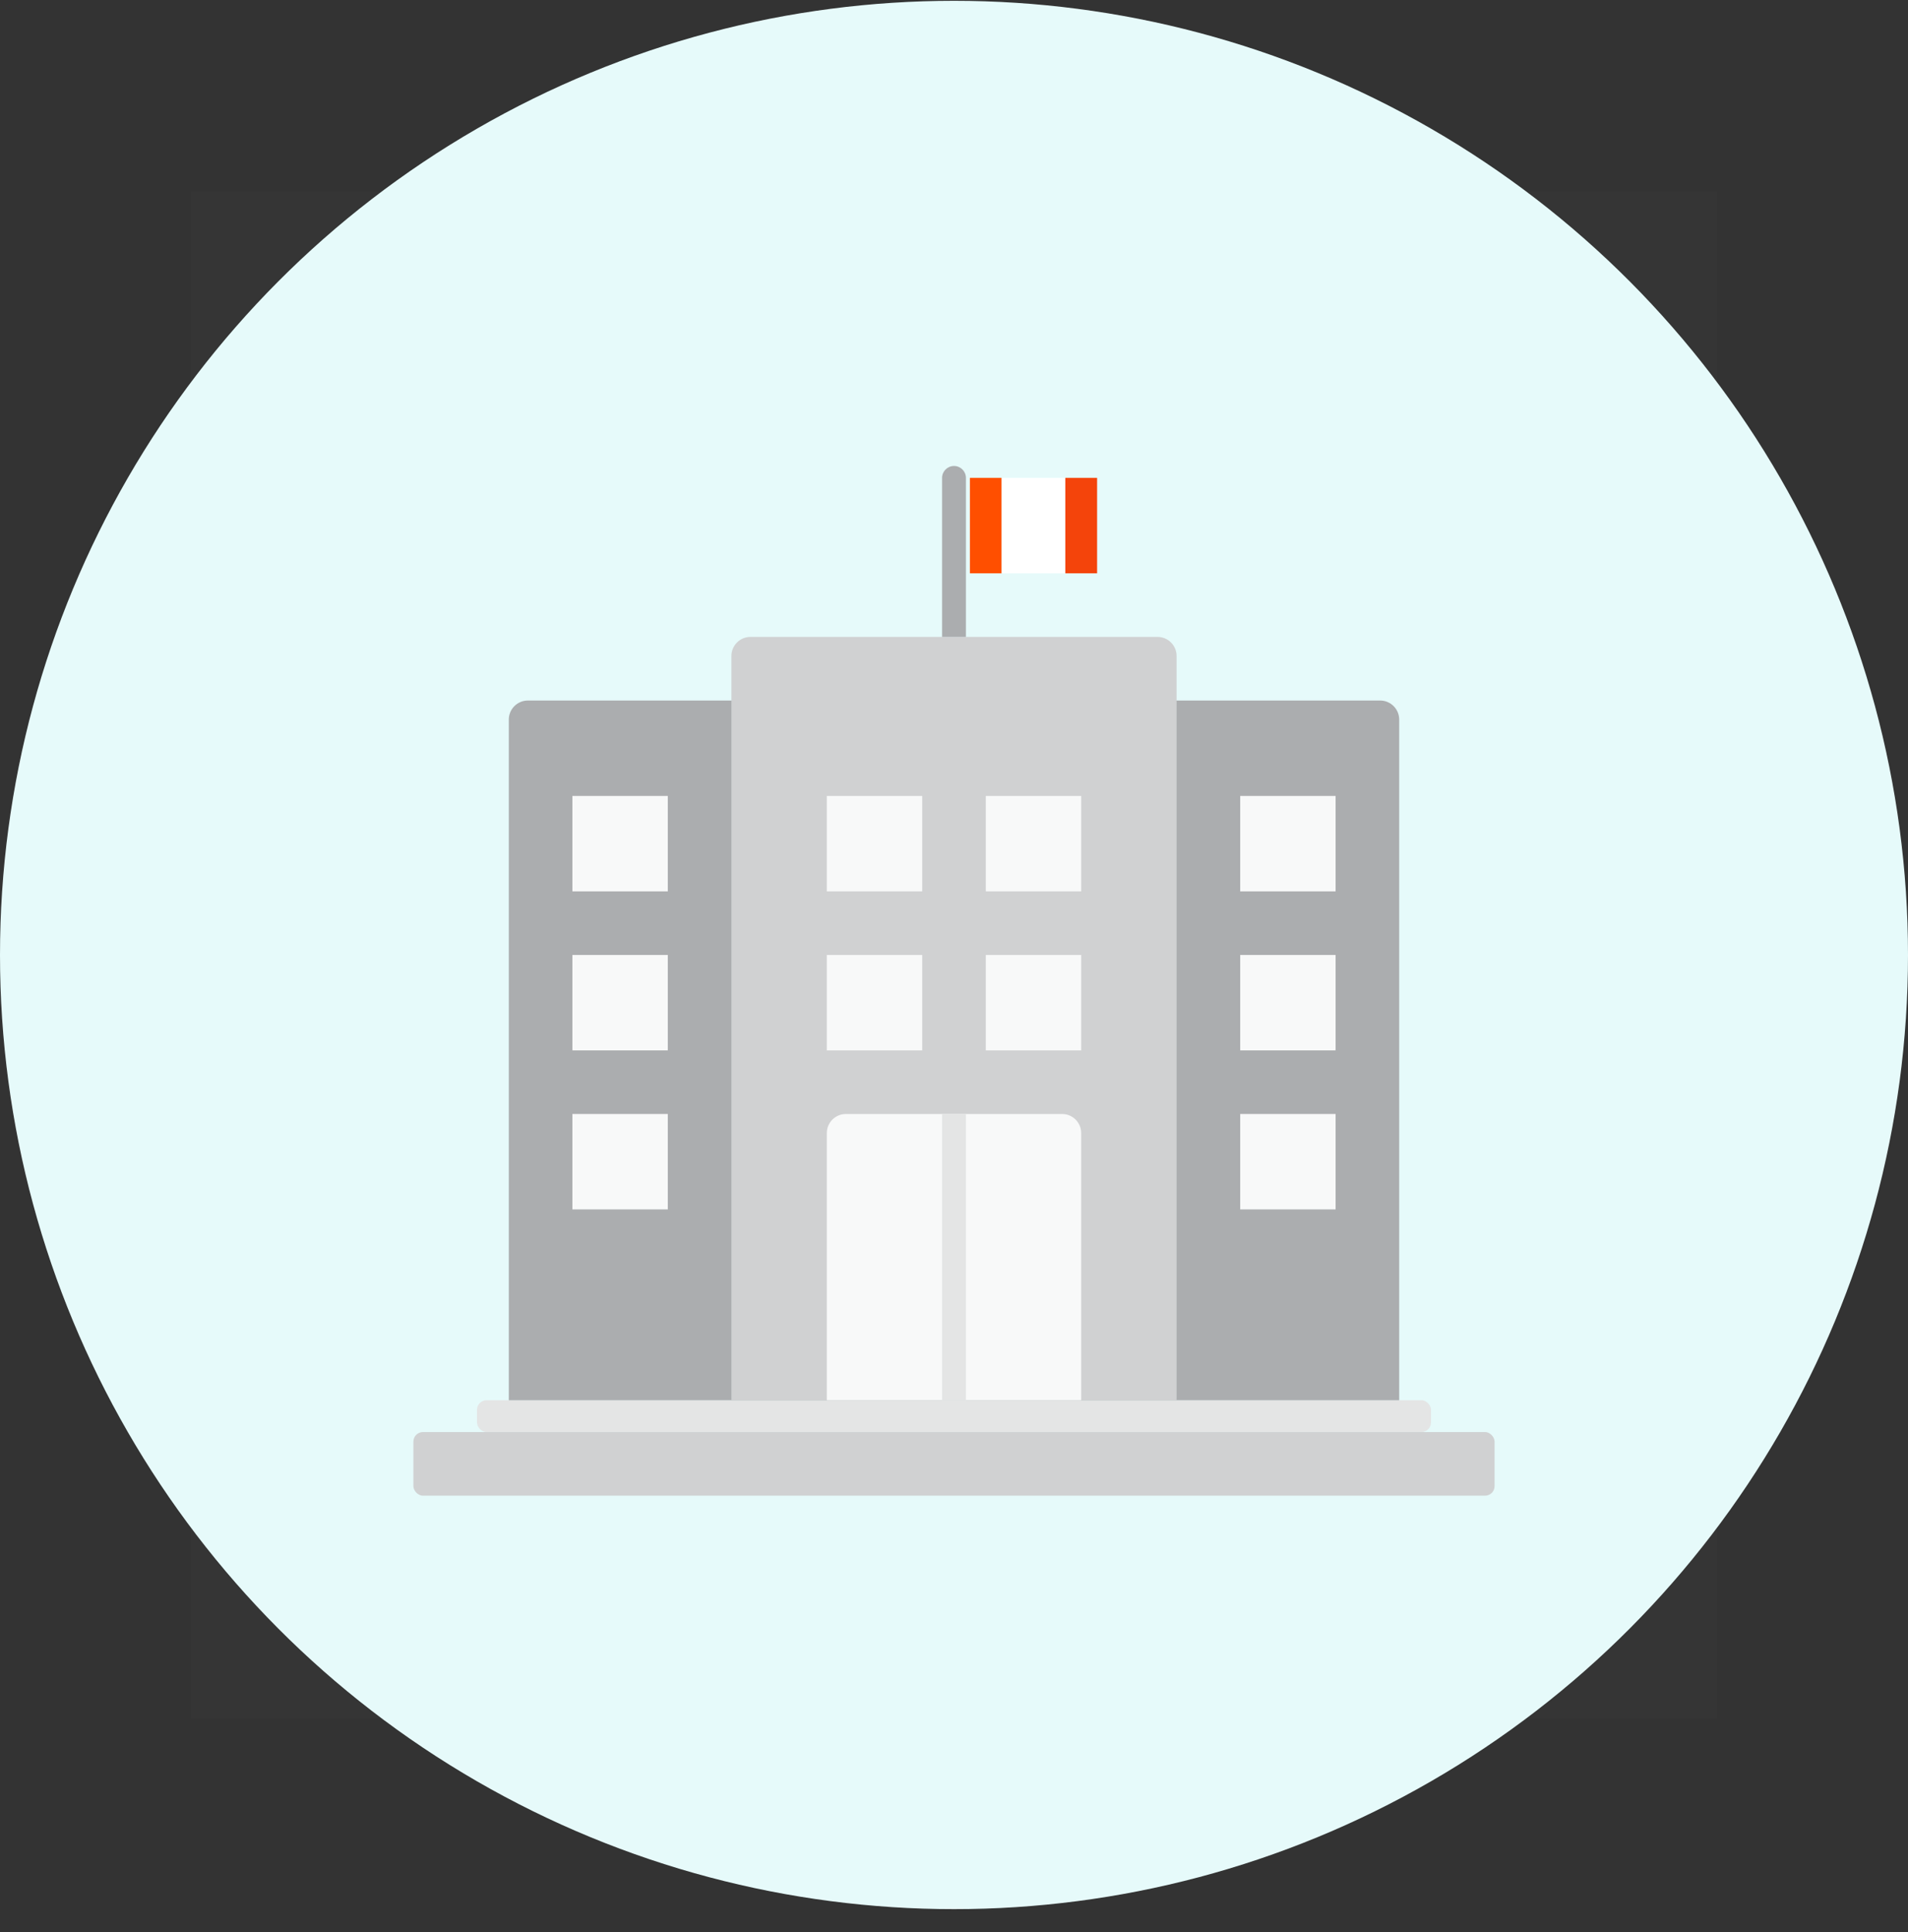 <svg width="80" height="81" viewBox="0 0 80 81" fill="none" xmlns="http://www.w3.org/2000/svg">
<rect x="0" y="0" width="80" height="81" fill="#333333" stroke="none"/>
<circle cx="40" cy="40.034" r="40" fill="#E6FAFA"/>
<g clip-path="url(#clip0_11240_6253)">
<rect width="64" height="64" transform="translate(8 8.034)" fill="white" fill-opacity="0.01"/>
<rect x="17.333" y="60.034" width="45.333" height="2.667" rx="0.4" fill="#D0D1D2"/>
<rect x="20" y="58.7" width="40" height="1.333" rx="0.4" fill="#E4E5E5"/>
<path d="M21.333 30.167C21.333 29.725 21.692 29.367 22.133 29.367H57.867C58.309 29.367 58.667 29.725 58.667 30.167V58.7H21.333V30.167Z" fill="#ABADAF"/>
<path d="M30.667 27.5C30.667 27.058 31.025 26.7 31.467 26.7H48.533C48.975 26.7 49.333 27.058 49.333 27.5V58.7H30.667V27.5Z" fill="#D0D1D2"/>
<path d="M40.5 20.034C40.5 19.758 40.276 19.534 40 19.534C39.724 19.534 39.5 19.758 39.5 20.034H40.5ZM40.5 26.7V20.034H39.5V26.7H40.5Z" fill="#ABADAF"/>
<rect x="40.667" y="20.034" width="1.333" height="4" fill="#FF4F00"/>
<rect x="42" y="20.034" width="2.667" height="4" fill="white"/>
<rect x="44.667" y="20.034" width="1.333" height="4" fill="#F4440B"/>
<rect x="24" y="33.367" width="4" height="4" fill="#F8F9F9"/>
<rect x="52" y="33.367" width="4" height="4" fill="#F8F9F9"/>
<rect x="34.667" y="33.367" width="4" height="4" fill="#F8F9F9"/>
<rect x="41.333" y="33.367" width="4" height="4" fill="#F8F9F9"/>
<rect x="24" y="40.034" width="4" height="4" fill="#F8F9F9"/>
<rect x="52" y="40.034" width="4" height="4" fill="#F8F9F9"/>
<rect x="34.667" y="40.034" width="4" height="4" fill="#F8F9F9"/>
<rect x="41.333" y="40.034" width="4" height="4" fill="#F8F9F9"/>
<rect x="24" y="46.7" width="4" height="4" fill="#F8F9F9"/>
<rect x="52" y="46.7" width="4" height="4" fill="#F8F9F9"/>
<path d="M34.667 47.5C34.667 47.059 35.025 46.7 35.467 46.7H44.533C44.975 46.7 45.333 47.059 45.333 47.5V58.7H34.667V47.5Z" fill="#F8F9F9"/>
<path d="M40 58.7V46.7" stroke="#E4E5E5"/>
</g>
<defs>
<clipPath id="clip0_11240_6253">
<rect width="64" height="64" fill="white" transform="translate(8 8.034)"/>
</clipPath>
</defs>
</svg>
